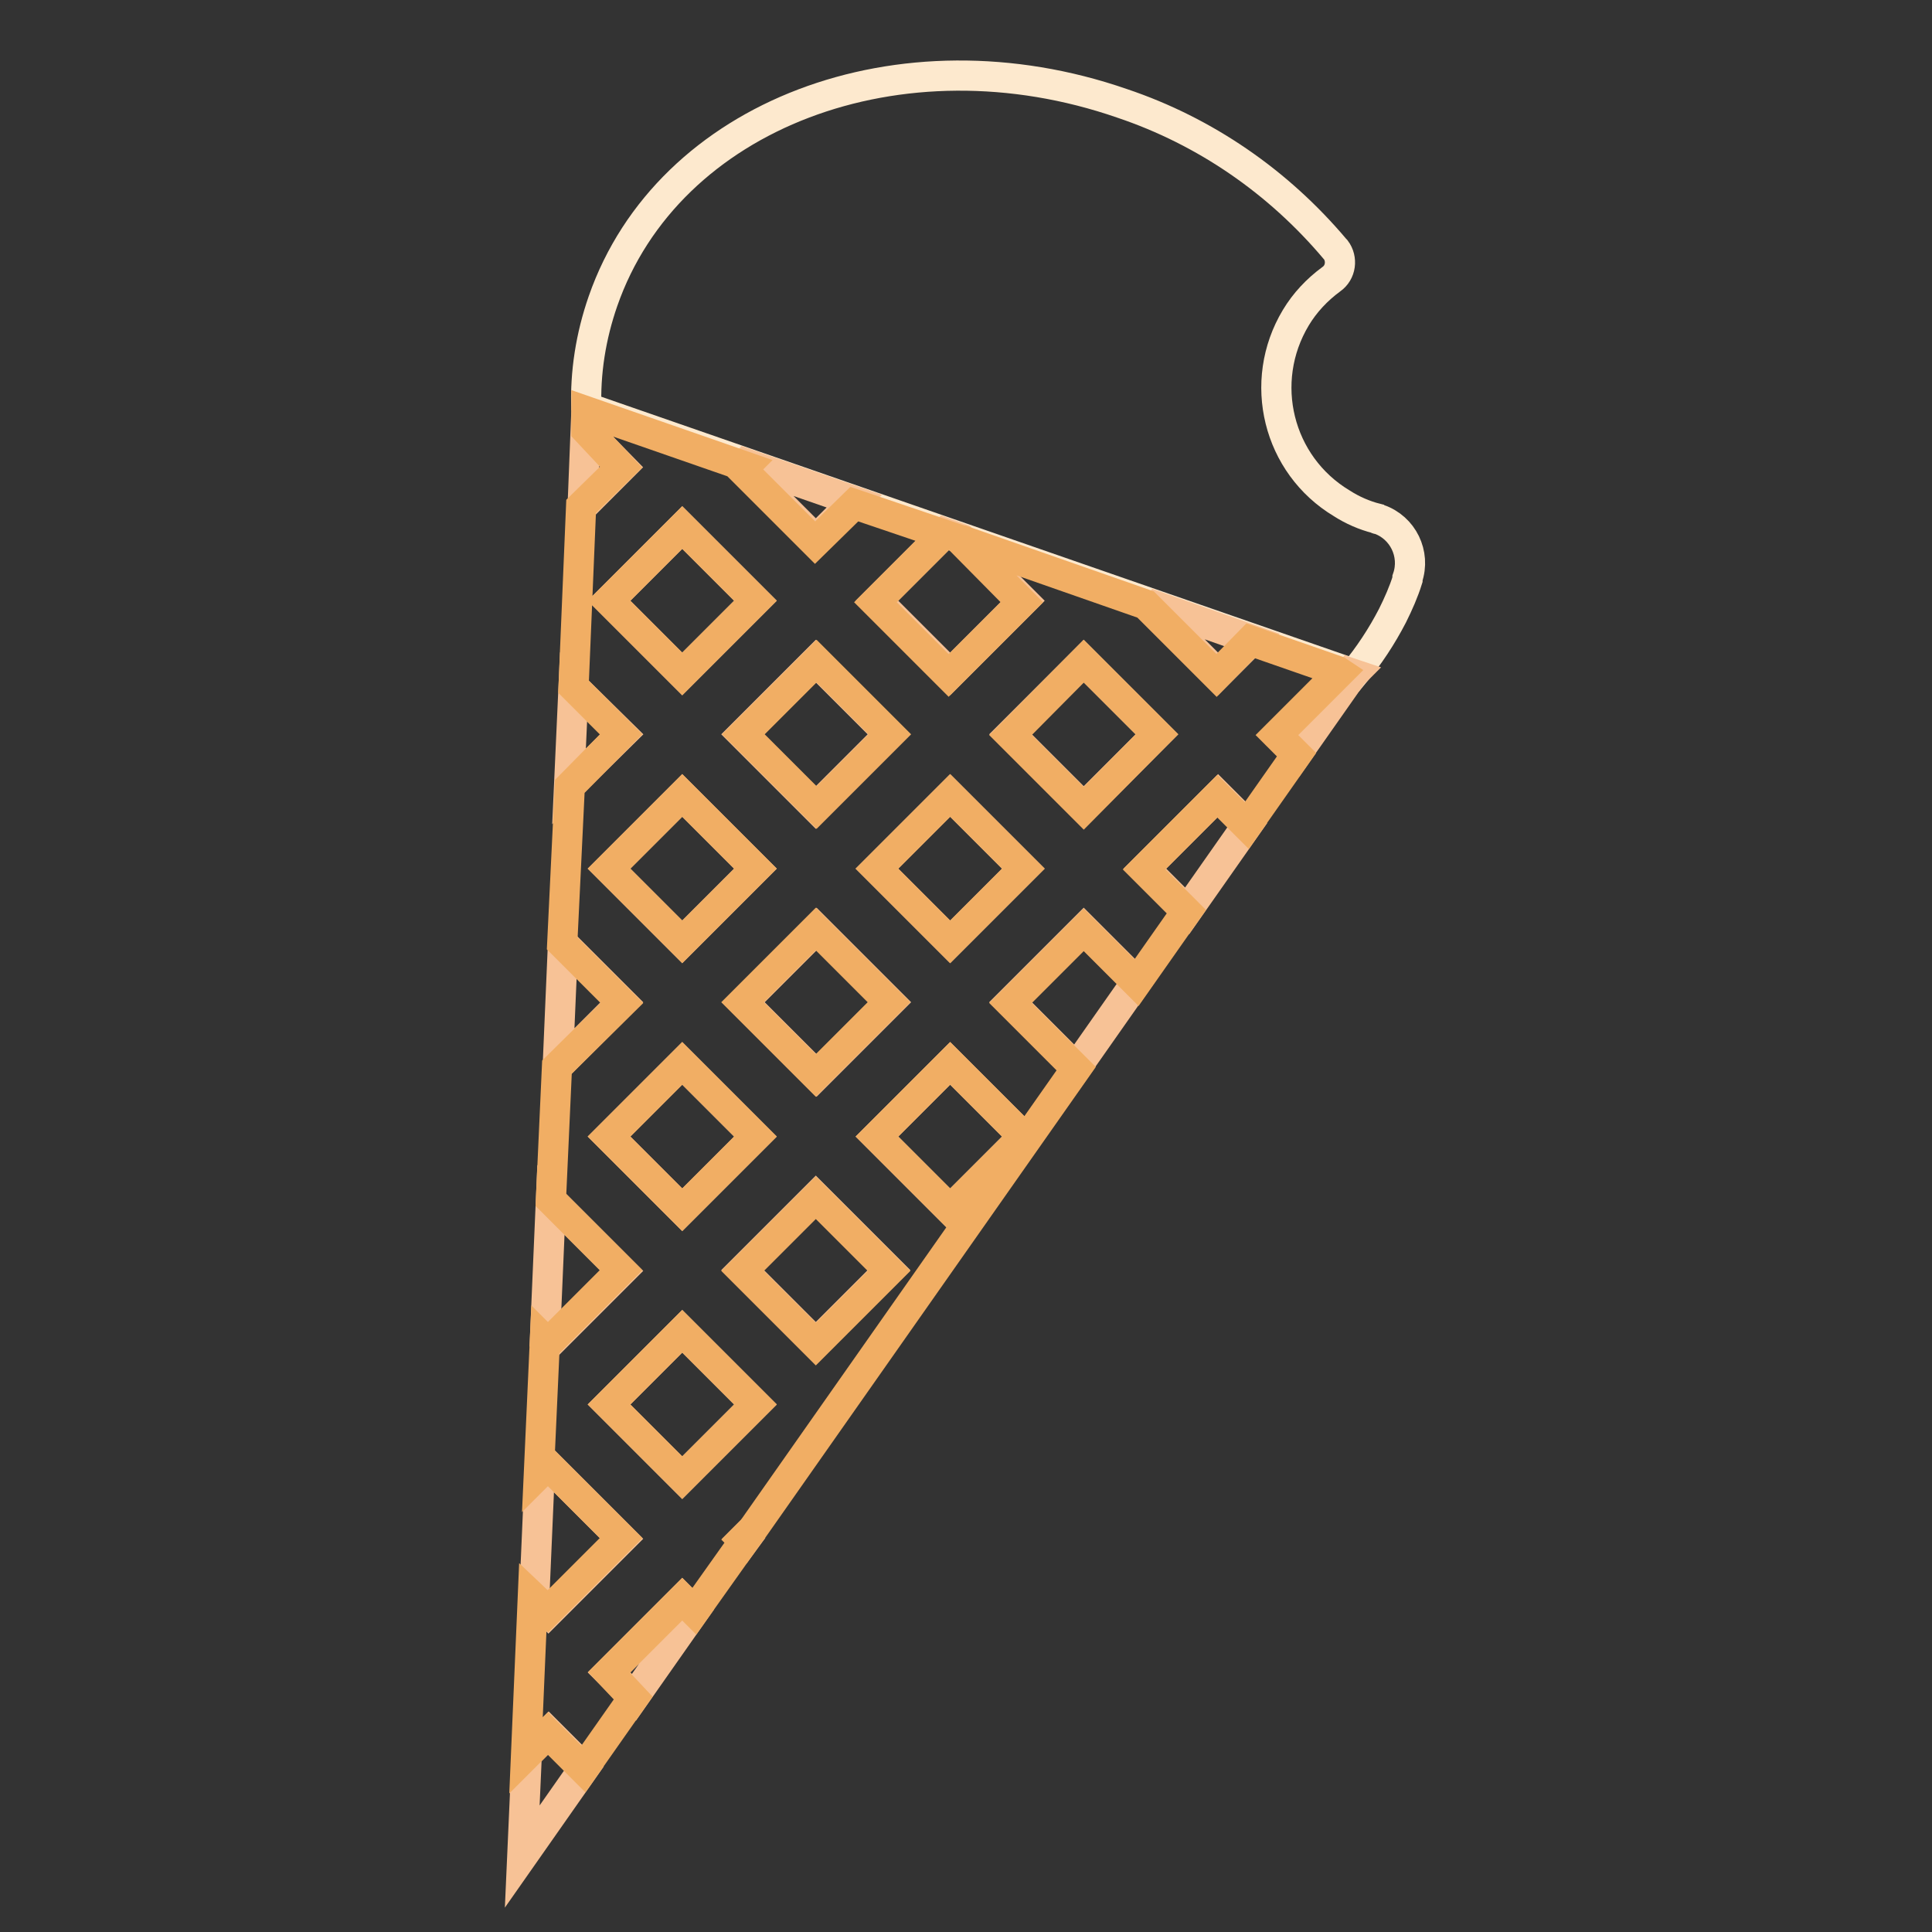 <?xml version="1.0" encoding="utf-8"?>
<!-- Svg Vector Icons : http://www.onlinewebfonts.com/icon -->
<!DOCTYPE svg PUBLIC "-//W3C//DTD SVG 1.1//EN" "http://www.w3.org/Graphics/SVG/1.1/DTD/svg11.dtd">
<svg version="1.1" xmlns="http://www.w3.org/2000/svg" xmlns:xlink="http://www.w3.org/1999/xlink" x="0px" y="0px" viewBox="0 0 256 256" enable-background="new 0 0 256 256" xml:space="preserve">
<rect x="0" y="0" width="256" height="256" fill="#333333" stroke="none"/>
<g> <path stroke-width="4" fill-opacity="0" stroke="#fde9ce"  d="M182.4,68.7c-1.6-0.4-3.2-1.1-4.6-2c-8.5-5.1-11.2-16.1-6.1-24.6c1.2-2,2.8-3.7,4.7-5.1 c1.3-0.9,1.5-2.7,0.6-3.9c0,0-0.1-0.1-0.1-0.1c-7.5-8.9-17.2-15.6-28.2-19.3c-29.4-10.2-60.2,1.5-68.8,26.2 c-1.6,4.6-2.4,9.5-2.2,14.4v-0.3l101.7,35.3c2-2.4,3.7-5,5.1-7.7c0.8-1.6,1.5-3.2,2-4.8v-0.2c1.1-3.2-0.6-6.7-3.8-7.8 C182.6,68.8,182.5,68.8,182.4,68.7z"/> <path stroke-width="4" fill-opacity="0" stroke="#f7c296"  d="M82.4,132.8l-7.8-7.8l-0.7,16.3L82.4,132.8z M80.7,221.6l3.3,3.3l8-11.4l-1.6-1.6L80.7,221.6L80.7,221.6z  M77.6,57l-0.4,10.1l5.2-5.2L77.6,57z M82.4,97.3L76,91l-0.6,13.2L82.4,97.3z M98.7,204.1l1.1-1.5l-1.3,1.3L98.7,204.1z  M133.9,132.8l8.7,8.7l8-11.4l-7-7L133.9,132.8L133.9,132.8z M151.7,115.1l5.6,5.6l8-11.4l-3.9-3.9L151.7,115.1L151.7,115.1z  M98.4,61.8l9.7,9.7l5.1-5.1l-14.4-5L98.4,61.8z M165.9,84.8L152,79.9l9.4,9.4L165.9,84.8L165.9,84.8z M169.4,97.3l2.5,2.5 l7.3-10.4l0.1-0.1l-1.8-0.6l0.3,0.2L169.4,97.3z M116.2,79.6l9.7,9.7l9.7-9.7l-8.2-8.2l-2.2-0.8L116.2,79.6z M98.4,97.3l9.7-9.7 l9.7,9.7l-9.7,9.7L98.4,97.3z M116.2,115.1l9.7-9.7l9.7,9.7l-9.7,9.7L116.2,115.1z M80.7,79.6l9.7-9.7l9.7,9.7l-9.7,9.7L80.7,79.6z  M80.7,186.1l9.7-9.7l9.7,9.7l-9.7,9.7L80.7,186.1z M72.7,178.1l9.7-9.7L73,159l-0.8,18.6L72.7,178.1z M80.7,150.6l9.7-9.7l9.7,9.7 l-9.7,9.7L80.7,150.6z M80.7,115.1l9.7-9.7l9.7,9.7l-9.7,9.7L80.7,115.1z M133.9,97.3l9.7-9.7l9.7,9.7l-9.7,9.7L133.9,97.3z  M72.7,213.6l9.7-9.7l-9.7-9.7l-1.2,1.2l-0.7,16.2L72.7,213.6z M69.8,232.5L69.2,246l8.2-11.7l-4.7-4.7L69.8,232.5z M116.2,150.6 l9.7-9.7l9.7,9.7l-9.7,9.7L116.2,150.6z M98.4,168.3l9.7-9.7l9.7,9.7l-9.7,9.7L98.4,168.3z M98.5,132.8l9.7-9.7l9.7,9.7l-9.7,9.7 L98.5,132.8z"/> <path stroke-width="4" fill-opacity="0" stroke="#f1ae64"  d="M80.7,221.6l9.7-9.7l1.6,1.6l6.6-9.3l-0.2-0.2l1.3-1.3l42.9-61.1l-8.7-8.7l9.7-9.7l7,7l6.6-9.4l-5.6-5.6 l9.7-9.7l3.9,3.9l6.6-9.4l-2.6-2.6l8.3-8.3l-0.3-0.2l-11.5-4l-4.5,4.6l-9.4-9.4l-24.6-8.6l8.2,8.3l-9.7,9.7l-9.7-9.7l9-9l-11.8-4 l-5.2,5.1l-9.7-9.7l0.4-0.4l-21-7.3V57l4.6,4.9L77,67.1L76,91l6.3,6.3l-6.8,6.9L74.5,125l7.9,7.9l-8.6,8.5L73,159l9.3,9.3l-9.7,9.7 l-0.4-0.4l-0.8,17.7l1.2-1.2l9.7,9.7l-9.7,9.7l-2-1.9l-0.9,21l2.9-2.9l4.7,4.7l6.6-9.4L80.7,221.6z M108.1,178.1l-9.7-9.7l9.7-9.7 l9.7,9.7L108.1,178.1z M98.4,132.8l9.7-9.7l9.7,9.7l-9.7,9.7L98.4,132.8z M135.6,150.6l-9.7,9.7l-9.7-9.7l9.7-9.7L135.6,150.6z  M143.6,87.6l9.7,9.7l-9.7,9.8l-9.7-9.7L143.6,87.6z M135.6,115.1l-9.7,9.7l-9.7-9.7l9.7-9.7L135.6,115.1z M117.9,97.3l-9.7,9.7 l-9.7-9.7l9.7-9.7L117.9,97.3z M80.7,79.6l9.7-9.7l9.7,9.7l-9.7,9.7L80.7,79.6z M80.7,115.1l9.7-9.7l9.7,9.7l-9.7,9.7L80.7,115.1z  M80.7,150.6l9.7-9.7l9.7,9.7l-9.7,9.7L80.7,150.6z M80.7,186.1l9.7-9.7l9.7,9.7l-9.7,9.7L80.7,186.1z"/></g>
</svg>